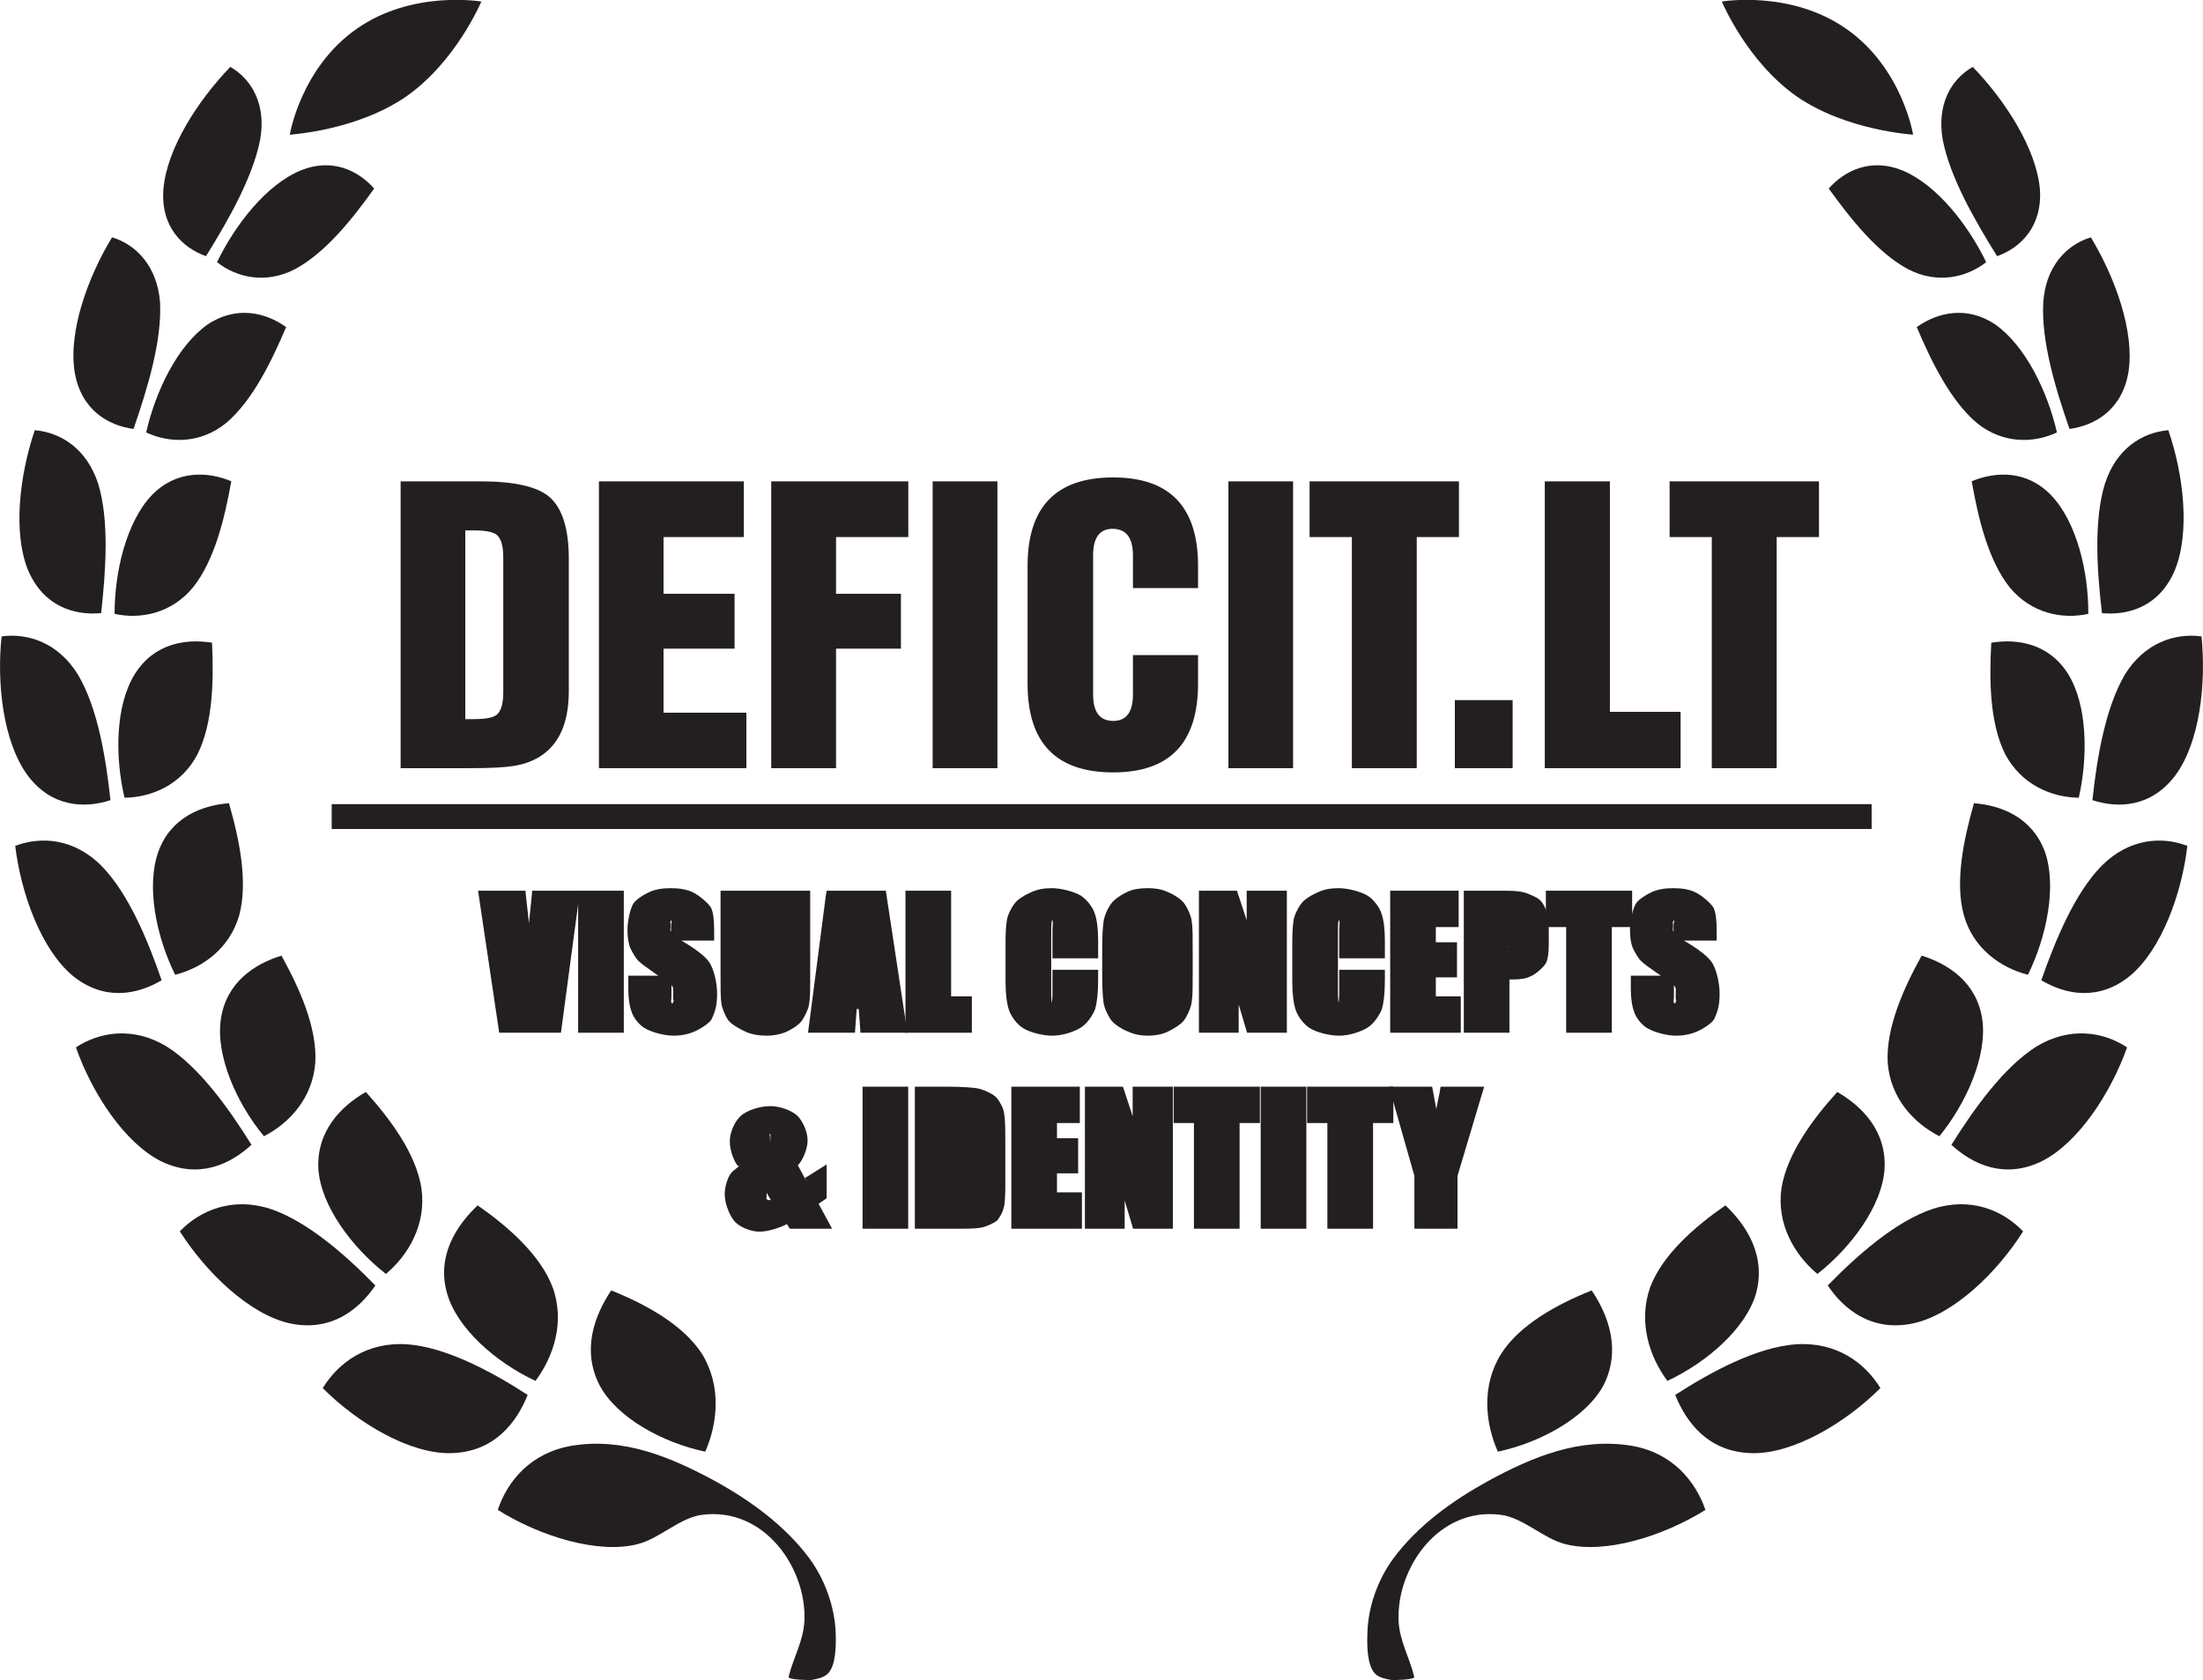 <?xml version="1.0" encoding="UTF-8"?>
<svg xmlns="http://www.w3.org/2000/svg" xmlns:xlink="http://www.w3.org/1999/xlink" width="81.41pt" height="62.1pt" viewBox="0 0 81.41 62.1" version="1.1">
<defs>
<g>
<symbol overflow="visible" id="glyph0-0">
<path style="stroke:none;" d="M 4.062 -0.188 L 4.062 -4.234 L 0.562 -4.234 L 0.562 0 L 4.062 0 Z M 0.875 -3.766 L 3.547 -3.766 L 3.547 -0.469 L 1.078 -0.469 L 1.078 -3.766 Z M 0.875 -3.766 "/>
</symbol>
<symbol overflow="visible" id="glyph0-1">
<path style="stroke:none;" d="M 1.719 -5.062 L 1.625 -4.156 C 1.562 -3.422 1.5 -2.594 1.422 -1.641 L 1.844 -1.641 C 1.766 -2.578 1.656 -3.719 1.484 -5.25 L -0.266 -5.25 L 0.516 0 L 2.797 0 L 3.5 -5.25 L 1.734 -5.25 Z M 1.719 -5.062 "/>
</symbol>
<symbol overflow="visible" id="glyph0-2">
<path style="stroke:none;" d="M 0.047 -5.062 L 0.047 0 L 1.734 0 L 1.734 -5.25 L 0.047 -5.25 Z M 0.047 -5.062 "/>
</symbol>
<symbol overflow="visible" id="glyph0-3">
<path style="stroke:none;" d="M 3.141 -3.781 C 3.141 -4.172 3.109 -4.438 3.031 -4.609 C 2.953 -4.766 2.594 -5.078 2.359 -5.188 C 2.141 -5.297 1.859 -5.344 1.531 -5.344 C 1.219 -5.344 0.969 -5.297 0.75 -5.203 C 0.547 -5.109 0.234 -4.922 0.141 -4.75 C 0.047 -4.578 -0.062 -4.172 -0.062 -3.797 C -0.062 -3.531 -0.031 -3.328 0.031 -3.156 C 0.109 -2.984 0.25 -2.734 0.359 -2.641 C 0.453 -2.547 0.672 -2.391 0.984 -2.172 C 1.297 -1.969 1.5 -1.828 1.578 -1.734 C 1.656 -1.641 1.625 -1.594 1.625 -1.297 C 1.625 -1.172 1.672 -1.203 1.625 -1.141 C 1.594 -1.062 1.672 -1.094 1.594 -1.094 C 1.5 -1.094 1.594 -1.062 1.562 -1.109 C 1.531 -1.172 1.562 -1.156 1.562 -1.344 L 1.562 -2.109 L -0.031 -2.109 L -0.031 -1.609 C -0.031 -1.25 0.016 -0.969 0.094 -0.766 C 0.156 -0.562 0.375 -0.266 0.625 -0.141 C 0.859 -0.016 1.297 0.109 1.641 0.109 C 1.938 0.109 2.219 0.047 2.453 -0.062 C 2.688 -0.172 2.984 -0.375 3.047 -0.5 C 3.203 -0.828 3.25 -1.078 3.25 -1.438 C 3.25 -1.906 3.109 -2.375 2.969 -2.594 C 2.828 -2.812 2.469 -3.094 1.906 -3.422 C 1.703 -3.547 1.594 -3.641 1.547 -3.734 C 1.5 -3.812 1.531 -3.797 1.531 -3.969 C 1.531 -4.094 1.5 -4.062 1.531 -4.109 C 1.578 -4.172 1.484 -4.156 1.562 -4.156 C 1.641 -4.156 1.531 -4.188 1.562 -4.141 C 1.594 -4.094 1.547 -4.109 1.547 -3.953 L 1.547 -3.406 L 3.141 -3.406 Z M 3.141 -3.781 "/>
</symbol>
<symbol overflow="visible" id="glyph0-4">
<path style="stroke:none;" d="M 1.656 -5.062 L 1.656 -1.469 C 1.656 -1.219 1.641 -1.062 1.609 -1 C 1.594 -0.938 1.766 -1.094 1.672 -1.094 C 1.609 -1.094 1.766 -0.938 1.75 -1 C 1.719 -1.062 1.703 -1.188 1.703 -1.406 L 1.703 -5.25 L 0.031 -5.25 L 0.031 -2.172 C 0.031 -1.625 0.031 -1.266 0.062 -1.094 C 0.078 -0.922 0.203 -0.625 0.312 -0.469 C 0.422 -0.312 0.734 -0.141 0.969 -0.031 C 1.188 0.062 1.438 0.109 1.734 0.109 C 2 0.109 2.219 0.062 2.422 -0.016 C 2.609 -0.094 2.906 -0.266 3.031 -0.438 C 3.141 -0.594 3.281 -0.875 3.297 -1.031 C 3.328 -1.172 3.344 -1.438 3.344 -1.797 L 3.344 -5.25 L 1.656 -5.25 Z M 1.656 -5.062 "/>
</symbol>
<symbol overflow="visible" id="glyph0-5">
<path style="stroke:none;" d="M 0.391 -5.062 L -0.266 0 L 1.469 0 L 1.531 -0.875 L 1.609 -0.875 L 1.672 0 L 3.406 0 L 2.609 -5.25 L 0.422 -5.25 Z M 1.547 -1.922 C 1.578 -2.359 1.656 -3.047 1.781 -3.984 L 1.375 -3.984 C 1.438 -3.172 1.5 -2.484 1.547 -2.109 L 1.562 -2.109 Z M 1.547 -1.922 "/>
</symbol>
<symbol overflow="visible" id="glyph0-6">
<path style="stroke:none;" d="M 0.047 -5.062 L 0.047 0 L 2.5 0 L 2.5 -1.344 L 1.734 -1.344 L 1.734 -5.25 L 0.047 -5.25 Z M 0.047 -5.062 "/>
</symbol>
<symbol overflow="visible" id="glyph0-7">
<path style="stroke:none;" d=""/>
</symbol>
<symbol overflow="visible" id="glyph0-8">
<path style="stroke:none;" d="M 3.422 -3.406 C 3.422 -3.859 3.375 -4.188 3.297 -4.406 C 3.234 -4.625 3 -4.938 2.766 -5.078 C 2.516 -5.219 2.062 -5.344 1.703 -5.344 C 1.422 -5.344 1.172 -5.297 0.969 -5.203 C 0.75 -5.109 0.438 -4.938 0.328 -4.766 C 0.203 -4.609 0.062 -4.312 0.047 -4.141 C 0.016 -3.953 0 -3.688 0 -3.344 L 0 -1.906 C 0 -1.438 0.047 -1.078 0.125 -0.844 C 0.203 -0.609 0.422 -0.297 0.672 -0.156 C 0.906 -0.016 1.359 0.109 1.734 0.109 C 2.094 0.109 2.531 -0.031 2.781 -0.188 C 3.031 -0.344 3.234 -0.672 3.312 -0.875 C 3.375 -1.094 3.422 -1.438 3.422 -1.953 L 3.422 -2.328 L 1.734 -2.328 L 1.734 -1.531 C 1.734 -1.266 1.719 -1.094 1.688 -1.016 C 1.656 -0.938 1.812 -1.094 1.719 -1.094 C 1.609 -1.094 1.766 -0.938 1.734 -1.016 C 1.703 -1.094 1.688 -1.234 1.688 -1.484 L 1.688 -3.75 C 1.688 -4 1.703 -4.156 1.734 -4.234 C 1.766 -4.297 1.625 -4.156 1.734 -4.156 C 1.828 -4.156 1.672 -4.312 1.703 -4.219 C 1.781 -4.062 1.734 -4.031 1.734 -3.781 L 1.734 -2.75 L 3.422 -2.75 Z M 3.422 -3.406 "/>
</symbol>
<symbol overflow="visible" id="glyph0-9">
<path style="stroke:none;" d="M 3.344 -3.047 C 3.344 -3.547 3.344 -3.891 3.312 -4.094 C 3.297 -4.297 3.156 -4.609 3.031 -4.781 C 2.906 -4.953 2.594 -5.141 2.375 -5.219 C 2.172 -5.312 1.938 -5.344 1.688 -5.344 C 1.406 -5.344 1.172 -5.312 0.953 -5.219 C 0.75 -5.125 0.438 -4.938 0.328 -4.766 C 0.203 -4.609 0.062 -4.281 0.047 -4.078 C 0.016 -3.875 0 -3.531 0 -3.047 L 0 -2.203 C 0 -1.703 0.016 -1.359 0.047 -1.141 C 0.062 -0.953 0.203 -0.641 0.328 -0.469 C 0.453 -0.297 0.766 -0.109 0.984 -0.031 C 1.188 0.062 1.422 0.109 1.688 0.109 C 1.953 0.109 2.203 0.062 2.406 -0.031 C 2.609 -0.125 2.922 -0.312 3.031 -0.469 C 3.156 -0.641 3.297 -0.969 3.312 -1.172 C 3.344 -1.375 3.344 -1.719 3.344 -2.203 Z M 1.672 -1.562 C 1.672 -1.281 1.656 -1.094 1.625 -1.031 C 1.609 -0.938 1.766 -1.094 1.672 -1.094 C 1.594 -1.094 1.75 -0.938 1.719 -1 C 1.703 -1.078 1.688 -1.25 1.688 -1.531 L 1.688 -3.812 C 1.688 -4.062 1.641 -4.078 1.672 -4.141 C 1.719 -4.188 1.625 -4.156 1.688 -4.156 C 1.766 -4.156 1.609 -4.312 1.625 -4.25 C 1.656 -4.172 1.672 -4.031 1.672 -3.812 Z M 1.672 -1.562 "/>
</symbol>
<symbol overflow="visible" id="glyph0-10">
<path style="stroke:none;" d="M 1.812 -5.062 L 1.812 -2.875 L 2.234 -2.875 L 1.453 -5.25 L 0.047 -5.25 L 0.047 0 L 1.516 0 L 1.516 -2.406 L 1.109 -2.406 L 1.828 0 L 3.297 0 L 3.297 -5.25 L 1.812 -5.25 Z M 1.812 -5.062 "/>
</symbol>
<symbol overflow="visible" id="glyph0-11">
<path style="stroke:none;" d="M 0.25 0 L 2.656 0 L 2.656 -1.344 L 1.734 -1.344 L 1.734 -2.047 L 2.516 -2.047 L 2.516 -3.344 L 1.734 -3.344 L 1.734 -3.906 L 2.578 -3.906 L 2.578 -5.25 L 0.047 -5.25 L 0.047 0 Z M 0.25 0 "/>
</symbol>
<symbol overflow="visible" id="glyph0-12">
<path style="stroke:none;" d="M 0.25 0 L 1.734 0 L 1.734 -1.969 L 1.859 -1.969 C 2.141 -1.969 2.359 -2 2.531 -2.094 C 2.703 -2.156 3.031 -2.453 3.094 -2.594 C 3.156 -2.734 3.188 -2.969 3.188 -3.281 L 3.188 -3.703 C 3.188 -4 3.172 -4.234 3.141 -4.375 C 3.109 -4.531 2.984 -4.781 2.891 -4.875 C 2.797 -4.984 2.516 -5.109 2.328 -5.172 C 2.141 -5.234 1.875 -5.25 1.531 -5.25 L 0.047 -5.25 L 0.047 0 Z M 1.703 -4.031 C 1.75 -3.984 1.719 -4 1.719 -3.828 L 1.719 -3.438 C 1.719 -3.25 1.75 -3.266 1.703 -3.203 C 1.672 -3.141 1.734 -3.172 1.609 -3.172 C 1.594 -3.172 1.562 -3.172 1.734 -3.172 L 1.734 -4.047 C 1.688 -4.047 1.641 -4.078 1.703 -4.031 Z M 1.703 -4.031 "/>
</symbol>
<symbol overflow="visible" id="glyph0-13">
<path style="stroke:none;" d="M -0.172 -5.062 L -0.172 -3.906 L 0.578 -3.906 L 0.578 0 L 2.266 0 L 2.266 -3.906 L 3.016 -3.906 L 3.016 -5.25 L -0.172 -5.25 Z M -0.172 -5.062 "/>
</symbol>
<symbol overflow="visible" id="glyph0-14">
<path style="stroke:none;" d="M 2.938 -1.734 L 2.609 -2.344 C 2.781 -2.516 2.969 -2.938 2.969 -3.266 C 2.969 -3.578 2.797 -3.969 2.594 -4.172 C 2.375 -4.375 1.953 -4.531 1.594 -4.531 C 1.188 -4.531 0.734 -4.375 0.5 -4.172 C 0.266 -3.953 0.094 -3.562 0.094 -3.219 C 0.094 -2.828 0.312 -2.375 0.406 -2.312 C 0.562 -2.375 0.234 -2.188 0.125 -2.031 C 0.016 -1.891 -0.094 -1.547 -0.094 -1.281 C -0.094 -0.953 0.062 -0.531 0.25 -0.297 C 0.438 -0.062 0.859 0.109 1.203 0.109 C 1.547 0.109 2.047 -0.078 2.203 -0.172 L 2.312 0 L 3.875 0 L 3.375 -0.922 L 3.672 -1.125 L 3.672 -2.375 L 2.875 -1.875 Z M 1.578 -3.422 C 1.578 -3.516 1.531 -3.453 1.562 -3.5 C 1.594 -3.531 1.5 -3.5 1.578 -3.5 C 1.641 -3.5 1.562 -3.531 1.594 -3.469 C 1.641 -3.406 1.594 -3.484 1.594 -3.406 C 1.594 -3.25 1.594 -3.203 1.578 -3.188 C 1.594 -3.188 1.578 -3.234 1.578 -3.422 Z M 1.531 -1.062 C 1.438 -1.062 1.516 -1.031 1.469 -1.094 C 1.422 -1.141 1.453 -1.109 1.453 -1.219 C 1.453 -1.375 1.469 -1.406 1.438 -1.359 L 1.609 -1.062 C 1.594 -1.047 1.625 -1.062 1.531 -1.062 Z M 1.531 -1.062 "/>
</symbol>
<symbol overflow="visible" id="glyph0-15">
<path style="stroke:none;" d="M 0.25 0 L 1.859 0 C 2.156 0 2.375 -0.016 2.531 -0.047 C 2.688 -0.078 2.953 -0.203 3.062 -0.281 C 3.156 -0.359 3.297 -0.609 3.328 -0.766 C 3.375 -0.906 3.391 -1.203 3.391 -1.641 L 3.391 -3.344 C 3.391 -3.812 3.375 -4.109 3.344 -4.281 C 3.328 -4.438 3.188 -4.703 3.078 -4.828 C 2.969 -4.969 2.656 -5.109 2.438 -5.172 C 2.234 -5.219 1.812 -5.25 1.203 -5.25 L 0.047 -5.25 L 0.047 0 Z M 1.656 -4.062 C 1.703 -4.031 1.672 -4.109 1.688 -4.062 C 1.703 -4 1.703 -3.844 1.703 -3.625 L 1.703 -1.734 C 1.703 -1.406 1.75 -1.328 1.703 -1.266 C 1.672 -1.188 1.703 -1.203 1.734 -1.203 L 1.734 -4.047 C 1.656 -4.047 1.609 -4.094 1.656 -4.062 Z M 1.656 -4.062 "/>
</symbol>
<symbol overflow="visible" id="glyph0-16">
<path style="stroke:none;" d="M 1.578 -5.062 C 1.422 -4.297 1.297 -3.656 1.234 -3.141 L 1.641 -3.141 C 1.609 -3.469 1.516 -4.109 1.297 -5.25 L -0.297 -5.25 L 0.641 -1.953 L 0.641 0 L 2.234 0 L 2.234 -1.953 L 3.219 -5.25 L 1.609 -5.25 Z M 1.578 -5.062 "/>
</symbol>
</g>
<clipPath id="clip1">
  <path d="M 18 53 L 31 53 L 31 62.102 L 18 62.102 Z M 18 53 "/>
</clipPath>
<clipPath id="clip2">
  <path d="M 50 53 L 64 53 L 64 62.102 L 50 62.102 Z M 50 53 "/>
</clipPath>
<clipPath id="clip3">
  <path d="M 77 23 L 81.41 23 L 81.41 30 L 77 30 Z M 77 23 "/>
</clipPath>
</defs>
<g id="surface1">
<path style=" stroke:none;fill-rule:nonzero;fill:rgb(13.699%,12.199%,12.5%);fill-opacity:1;" d="M 17.5 19.605 L 17.195 19.605 L 17.195 26.582 L 17.5 26.582 C 17.934 26.582 18.215 26.531 18.352 26.426 C 18.516 26.289 18.598 26.012 18.598 25.59 L 18.598 20.602 C 18.598 20.18 18.516 19.898 18.352 19.766 C 18.215 19.66 17.934 19.605 17.5 19.605 Z M 14.805 17.793 L 17.77 17.793 C 18.984 17.793 19.828 17.98 20.277 18.348 C 20.773 18.758 21.02 19.527 21.02 20.668 L 21.02 25.539 C 21.02 26.594 20.734 27.355 20.148 27.824 C 19.84 28.074 19.449 28.238 18.965 28.316 C 18.633 28.367 18.094 28.395 17.344 28.395 L 14.805 28.395 L 14.805 17.793 "/>
<path style=" stroke:none;fill-rule:nonzero;fill:rgb(13.699%,12.199%,12.5%);fill-opacity:1;" d="M 22.133 28.395 L 22.133 17.793 L 27.488 17.793 L 27.488 19.852 L 24.52 19.852 L 24.52 21.949 L 27.145 21.949 L 27.145 23.977 L 24.52 23.977 L 24.52 26.344 L 27.582 26.344 L 27.582 28.395 L 22.133 28.395 "/>
<path style=" stroke:none;fill-rule:nonzero;fill:rgb(13.699%,12.199%,12.5%);fill-opacity:1;" d="M 28.5 28.395 L 28.5 17.793 L 33.566 17.793 L 33.566 19.852 L 30.895 19.852 L 30.895 21.949 L 33.293 21.949 L 33.293 23.977 L 30.895 23.977 L 30.895 28.395 L 28.5 28.395 "/>
<path style=" stroke:none;fill-rule:nonzero;fill:rgb(13.699%,12.199%,12.5%);fill-opacity:1;" d="M 34.465 28.395 L 34.465 17.793 L 36.859 17.793 L 36.859 28.395 L 34.465 28.395 "/>
<path style=" stroke:none;fill-rule:nonzero;fill:rgb(13.699%,12.199%,12.5%);fill-opacity:1;" d="M 44.273 25.27 C 44.273 27.461 43.23 28.551 41.137 28.551 C 39.023 28.551 37.973 27.461 37.973 25.27 L 37.973 20.918 C 37.973 18.738 39.023 17.648 41.137 17.648 C 43.23 17.648 44.273 18.738 44.273 20.918 L 44.273 21.738 L 41.867 21.738 L 41.867 20.531 C 41.867 19.871 41.609 19.547 41.117 19.547 C 40.637 19.547 40.395 19.871 40.395 20.531 L 40.395 25.672 C 40.395 26.32 40.641 26.648 41.137 26.648 C 41.625 26.648 41.867 26.32 41.867 25.672 L 41.867 24.215 L 44.273 24.215 L 44.273 25.27 "/>
<path style=" stroke:none;fill-rule:nonzero;fill:rgb(13.699%,12.199%,12.5%);fill-opacity:1;" d="M 45.395 28.395 L 45.395 17.793 L 47.785 17.793 L 47.785 28.395 L 45.395 28.395 "/>
<path style=" stroke:none;fill-rule:nonzero;fill:rgb(13.699%,12.199%,12.5%);fill-opacity:1;" d="M 49.957 28.395 L 49.957 19.852 L 48.395 19.852 L 48.395 17.793 L 53.914 17.793 L 53.914 19.852 L 52.355 19.852 L 52.355 28.395 L 49.957 28.395 "/>
<path style=" stroke:none;fill-rule:nonzero;fill:rgb(13.699%,12.199%,12.5%);fill-opacity:1;" d="M 53.762 28.395 L 53.762 25.879 L 55.898 25.879 L 55.898 28.395 L 53.762 28.395 "/>
<path style=" stroke:none;fill-rule:nonzero;fill:rgb(13.699%,12.199%,12.5%);fill-opacity:1;" d="M 57.086 28.395 L 57.086 17.793 L 59.492 17.793 L 59.492 26.312 L 62.105 26.312 L 62.105 28.395 L 57.086 28.395 "/>
<path style=" stroke:none;fill-rule:nonzero;fill:rgb(13.699%,12.199%,12.5%);fill-opacity:1;" d="M 63.258 28.395 L 63.258 19.852 L 61.699 19.852 L 61.699 17.793 L 67.219 17.793 L 67.219 19.852 L 65.656 19.852 L 65.656 28.395 L 63.258 28.395 "/>
<path style="fill:none;stroke-width:9.193;stroke-linecap:butt;stroke-linejoin:miter;stroke:rgb(13.699%,12.199%,12.5%);stroke-opacity:1;stroke-miterlimit:4;" d="M 122.578 319.164 L 691.641 319.164 " transform="matrix(0.1,0,0,-0.1,0,62.1)"/>
<path style=" stroke:none;fill-rule:nonzero;fill:rgb(13.699%,12.199%,12.5%);fill-opacity:1;" d="M 15.012 3.566 C 13.164 4.84 10.734 4.969 10.711 4.98 C 10.699 5.004 11.109 2.512 13.18 1.066 C 15.25 -0.387 17.809 0.059 17.789 0.059 C 17.773 0.078 16.859 2.273 15.012 3.566 "/>
<g clip-path="url(#clip1)" clip-rule="nonzero">
<path style=" stroke:none;fill-rule:nonzero;fill:rgb(13.699%,12.199%,12.5%);fill-opacity:1;" d="M 21.129 53.441 C 23.039 53.125 24.777 53.855 26.418 54.742 C 27.734 55.469 28.996 56.379 29.906 57.598 C 30.488 58.387 30.852 59.406 30.883 60.379 C 30.895 60.785 30.902 61.535 30.602 61.855 C 30.441 62.016 30.211 62.055 30 62.098 C 29.953 62.109 29.121 62.098 29.141 61.984 C 29.316 61.273 29.691 60.66 29.727 59.906 C 29.809 57.965 28.25 55.703 25.957 55.992 C 25.109 56.098 24.391 56.871 23.559 57.078 C 22.109 57.453 19.961 56.793 18.395 55.812 C 18.754 54.73 19.629 53.695 21.129 53.441 "/>
</g>
<path style=" stroke:none;fill-rule:nonzero;fill:rgb(13.699%,12.199%,12.5%);fill-opacity:1;" d="M 25.941 50.043 C 26.668 51.23 26.523 52.609 26.062 53.66 C 24.473 53.324 22.793 52.398 22.16 51.211 C 21.488 49.91 21.965 48.629 22.586 47.699 C 23.867 48.211 25.246 48.969 25.941 50.043 "/>
<path style=" stroke:none;fill-rule:nonzero;fill:rgb(13.699%,12.199%,12.5%);fill-opacity:1;" d="M 15.055 49.691 C 16.461 49.797 18.129 50.672 19.5 51.562 C 19.086 52.59 18.258 53.688 16.641 53.715 C 15.141 53.738 13.223 52.613 11.926 51.309 C 12.512 50.363 13.562 49.59 15.055 49.691 "/>
<path style=" stroke:none;fill-rule:nonzero;fill:rgb(13.699%,12.199%,12.5%);fill-opacity:1;" d="M 20.422 47.582 C 20.887 48.863 20.457 50.145 19.789 51.043 C 18.328 50.363 16.887 49.105 16.52 47.805 C 16.129 46.426 16.859 45.305 17.652 44.555 C 18.777 45.34 19.969 46.387 20.422 47.582 "/>
<path style=" stroke:none;fill-rule:nonzero;fill:rgb(13.699%,12.199%,12.5%);fill-opacity:1;" d="M 9.977 44.68 C 11.32 45.125 12.738 46.352 13.871 47.516 C 13.258 48.414 12.219 49.254 10.68 48.91 C 9.211 48.57 7.625 47.051 6.645 45.516 C 7.395 44.734 8.586 44.238 9.977 44.68 "/>
<path style=" stroke:none;fill-rule:nonzero;fill:rgb(13.699%,12.199%,12.5%);fill-opacity:1;" d="M 15.574 43.926 C 15.762 45.254 15.098 46.387 14.262 47.09 C 13.004 46.109 11.859 44.57 11.766 43.223 C 11.688 41.816 12.594 40.895 13.52 40.363 C 14.441 41.387 15.379 42.66 15.574 43.926 "/>
<path style=" stroke:none;fill-rule:nonzero;fill:rgb(13.699%,12.199%,12.5%);fill-opacity:1;" d="M 6.148 38.676 C 7.359 39.438 8.441 40.949 9.293 42.316 C 8.512 43.035 7.344 43.602 5.945 42.922 C 4.602 42.242 3.402 40.414 2.805 38.715 C 3.688 38.137 4.914 37.938 6.148 38.676 "/>
<path style=" stroke:none;fill-rule:nonzero;fill:rgb(13.699%,12.199%,12.5%);fill-opacity:1;" d="M 11.652 39.27 C 11.559 40.586 10.699 41.512 9.754 42 C 8.738 40.773 7.969 39.027 8.16 37.684 C 8.355 36.316 9.406 35.629 10.402 35.324 C 11.066 36.527 11.723 37.984 11.652 39.27 "/>
<path style=" stroke:none;fill-rule:nonzero;fill:rgb(13.699%,12.199%,12.5%);fill-opacity:1;" d="M 3.738 31.992 C 4.738 33.008 5.453 34.727 5.973 36.234 C 5.086 36.762 3.848 37.023 2.676 36.059 C 1.523 35.086 0.777 33.039 0.562 31.266 C 1.531 30.902 2.734 30.996 3.738 31.992 "/>
<path style=" stroke:none;fill-rule:nonzero;fill:rgb(13.699%,12.199%,12.5%);fill-opacity:1;" d="M 8.844 33.82 C 8.492 35.066 7.48 35.777 6.473 36.031 C 5.773 34.621 5.395 32.758 5.852 31.48 C 6.312 30.211 7.461 29.766 8.461 29.691 C 8.844 31.016 9.168 32.582 8.844 33.82 "/>
<path style=" stroke:none;fill-rule:nonzero;fill:rgb(13.699%,12.199%,12.5%);fill-opacity:1;" d="M 2.879 24.934 C 3.609 26.164 3.91 27.988 4.082 29.578 C 3.137 29.887 1.898 29.848 1.012 28.648 C 0.125 27.43 -0.129 25.289 0.059 23.523 C 1.047 23.391 2.156 23.766 2.879 24.934 "/>
<path style=" stroke:none;fill-rule:nonzero;fill:rgb(13.699%,12.199%,12.5%);fill-opacity:1;" d="M 7.301 27.875 C 6.715 29.004 5.613 29.473 4.602 29.488 C 4.242 27.961 4.262 26.07 4.984 24.914 C 5.691 23.785 6.859 23.598 7.836 23.758 C 7.898 25.129 7.875 26.723 7.301 27.875 "/>
<path style=" stroke:none;fill-rule:nonzero;fill:rgb(13.699%,12.199%,12.5%);fill-opacity:1;" d="M 3.629 17.883 C 4.043 19.246 3.91 21.086 3.738 22.664 C 2.762 22.754 1.617 22.43 1.039 21.082 C 0.469 19.688 0.723 17.562 1.285 15.902 C 2.25 15.984 3.211 16.59 3.629 17.883 "/>
<path style=" stroke:none;fill-rule:nonzero;fill:rgb(13.699%,12.199%,12.5%);fill-opacity:1;" d="M 7.133 21.711 C 6.34 22.676 5.195 22.902 4.234 22.691 C 4.234 21.133 4.668 19.301 5.605 18.309 C 6.508 17.371 7.668 17.422 8.547 17.789 C 8.305 19.145 7.934 20.707 7.133 21.711 "/>
<path style=" stroke:none;fill-rule:nonzero;fill:rgb(13.699%,12.199%,12.5%);fill-opacity:1;" d="M 5.914 11.172 C 5.988 12.598 5.453 14.355 4.934 15.855 C 3.996 15.73 2.988 15.148 2.758 13.746 C 2.523 12.258 3.238 10.258 4.141 8.773 C 5.051 9.047 5.809 9.855 5.914 11.172 "/>
<path style=" stroke:none;fill-rule:nonzero;fill:rgb(13.699%,12.199%,12.5%);fill-opacity:1;" d="M 8.355 15.637 C 7.402 16.41 6.262 16.391 5.402 15.984 C 5.742 14.477 6.555 12.777 7.676 11.992 C 8.738 11.285 9.82 11.551 10.574 12.09 C 10.039 13.344 9.34 14.805 8.355 15.637 "/>
<path style=" stroke:none;fill-rule:nonzero;fill:rgb(13.699%,12.199%,12.5%);fill-opacity:1;" d="M 9.617 5.148 C 9.348 6.547 8.441 8.133 7.613 9.469 C 6.738 9.16 5.93 8.375 6.039 6.988 C 6.168 5.484 7.316 3.711 8.512 2.473 C 9.305 2.93 9.84 3.863 9.617 5.148 "/>
<path style=" stroke:none;fill-rule:nonzero;fill:rgb(13.699%,12.199%,12.5%);fill-opacity:1;" d="M 10.887 9.957 C 9.82 10.504 8.75 10.266 8.02 9.691 C 8.691 8.305 9.84 6.828 11.109 6.301 C 12.266 5.828 13.23 6.297 13.828 6.969 C 13.027 8.086 12.031 9.348 10.887 9.957 "/>
<path style=" stroke:none;fill-rule:nonzero;fill:rgb(13.699%,12.199%,12.5%);fill-opacity:1;" d="M 66.398 3.566 C 68.246 4.84 70.688 4.969 70.695 4.98 C 70.707 5.004 70.305 2.512 68.227 1.066 C 66.156 -0.387 63.594 0.059 63.629 0.059 C 63.637 0.078 64.555 2.273 66.398 3.566 "/>
<g clip-path="url(#clip2)" clip-rule="nonzero">
<path style=" stroke:none;fill-rule:nonzero;fill:rgb(13.699%,12.199%,12.5%);fill-opacity:1;" d="M 60.293 53.441 C 58.371 53.125 56.625 53.855 54.996 54.742 C 53.676 55.469 52.406 56.379 51.496 57.598 C 50.914 58.387 50.551 59.406 50.531 60.379 C 50.516 60.785 50.512 61.535 50.805 61.855 C 50.957 62.016 51.191 62.055 51.402 62.098 C 51.457 62.109 52.289 62.098 52.262 61.984 C 52.094 61.273 51.715 60.66 51.684 59.906 C 51.605 57.965 53.156 55.703 55.449 55.992 C 56.293 56.098 57.023 56.871 57.848 57.078 C 59.309 57.453 61.449 56.793 63.023 55.812 C 62.648 54.73 61.785 53.695 60.293 53.441 "/>
</g>
<path style=" stroke:none;fill-rule:nonzero;fill:rgb(13.699%,12.199%,12.5%);fill-opacity:1;" d="M 55.473 50.043 C 54.734 51.23 54.887 52.609 55.352 53.66 C 56.926 53.324 58.609 52.398 59.254 51.211 C 59.914 49.91 59.445 48.629 58.82 47.699 C 57.539 48.211 56.156 48.969 55.473 50.043 "/>
<path style=" stroke:none;fill-rule:nonzero;fill:rgb(13.699%,12.199%,12.5%);fill-opacity:1;" d="M 66.359 49.691 C 64.941 49.797 63.285 50.672 61.906 51.562 C 62.316 52.59 63.145 53.688 64.762 53.715 C 66.266 53.738 68.184 52.613 69.488 51.309 C 68.91 50.363 67.852 49.59 66.359 49.691 "/>
<path style=" stroke:none;fill-rule:nonzero;fill:rgb(13.699%,12.199%,12.5%);fill-opacity:1;" d="M 60.98 47.582 C 60.531 48.863 60.949 50.145 61.617 51.043 C 63.074 50.363 64.52 49.105 64.895 47.805 C 65.266 46.426 64.555 45.305 63.762 44.555 C 62.629 45.34 61.43 46.387 60.98 47.582 "/>
<path style=" stroke:none;fill-rule:nonzero;fill:rgb(13.699%,12.199%,12.5%);fill-opacity:1;" d="M 71.438 44.68 C 70.09 45.125 68.676 46.352 67.543 47.516 C 68.145 48.414 69.191 49.254 70.734 48.91 C 72.207 48.57 73.793 47.051 74.762 45.516 C 74.008 44.734 72.836 44.238 71.438 44.68 "/>
<path style=" stroke:none;fill-rule:nonzero;fill:rgb(13.699%,12.199%,12.5%);fill-opacity:1;" d="M 65.832 43.926 C 65.645 45.254 66.32 46.387 67.16 47.09 C 68.414 46.109 69.547 44.57 69.641 43.223 C 69.727 41.816 68.816 40.895 67.895 40.363 C 66.969 41.387 66.035 42.66 65.832 43.926 "/>
<path style=" stroke:none;fill-rule:nonzero;fill:rgb(13.699%,12.199%,12.5%);fill-opacity:1;" d="M 75.266 38.676 C 74.055 39.438 72.973 40.949 72.113 42.316 C 72.887 43.035 74.07 43.602 75.457 42.922 C 76.801 42.242 78 40.414 78.605 38.715 C 77.727 38.137 76.5 37.938 75.266 38.676 "/>
<path style=" stroke:none;fill-rule:nonzero;fill:rgb(13.699%,12.199%,12.5%);fill-opacity:1;" d="M 69.758 39.27 C 69.852 40.586 70.715 41.512 71.668 42 C 72.668 40.773 73.441 39.027 73.254 37.684 C 73.055 36.316 72 35.629 71.012 35.324 C 70.348 36.527 69.691 37.984 69.758 39.27 "/>
<path style=" stroke:none;fill-rule:nonzero;fill:rgb(13.699%,12.199%,12.5%);fill-opacity:1;" d="M 77.676 31.992 C 76.672 33.008 75.965 34.727 75.434 36.234 C 76.32 36.762 77.559 37.023 78.727 36.059 C 79.879 35.086 80.625 33.039 80.832 31.266 C 79.879 30.902 78.68 30.996 77.676 31.992 "/>
<path style=" stroke:none;fill-rule:nonzero;fill:rgb(13.699%,12.199%,12.5%);fill-opacity:1;" d="M 72.57 33.82 C 72.914 35.066 73.941 35.777 74.941 36.031 C 75.633 34.621 76.016 32.758 75.566 31.48 C 75.094 30.211 73.953 29.766 72.945 29.691 C 72.57 31.016 72.234 32.582 72.57 33.82 "/>
<g clip-path="url(#clip3)" clip-rule="nonzero">
<path style=" stroke:none;fill-rule:nonzero;fill:rgb(13.699%,12.199%,12.5%);fill-opacity:1;" d="M 78.523 24.934 C 77.805 26.164 77.492 27.988 77.324 29.578 C 78.285 29.887 79.5 29.848 80.398 28.648 C 81.289 27.43 81.531 25.289 81.355 23.523 C 80.367 23.391 79.246 23.766 78.523 24.934 "/>
</g>
<path style=" stroke:none;fill-rule:nonzero;fill:rgb(13.699%,12.199%,12.5%);fill-opacity:1;" d="M 74.098 27.875 C 74.699 29.004 75.801 29.473 76.82 29.488 C 77.164 27.961 77.141 26.07 76.426 24.914 C 75.719 23.785 74.551 23.598 73.586 23.758 C 73.508 25.129 73.527 26.723 74.098 27.875 "/>
<path style=" stroke:none;fill-rule:nonzero;fill:rgb(13.699%,12.199%,12.5%);fill-opacity:1;" d="M 77.785 17.883 C 77.367 19.246 77.492 21.086 77.676 22.664 C 78.645 22.754 79.797 22.43 80.367 21.082 C 80.938 19.688 80.699 17.562 80.129 15.902 C 79.16 15.984 78.199 16.59 77.785 17.883 "/>
<path style=" stroke:none;fill-rule:nonzero;fill:rgb(13.699%,12.199%,12.5%);fill-opacity:1;" d="M 74.266 21.711 C 75.066 22.676 76.203 22.902 77.172 22.691 C 77.18 21.133 76.746 19.301 75.801 18.309 C 74.898 17.371 73.754 17.422 72.863 17.789 C 73.102 19.145 73.469 20.707 74.266 21.711 "/>
<path style=" stroke:none;fill-rule:nonzero;fill:rgb(13.699%,12.199%,12.5%);fill-opacity:1;" d="M 75.508 11.172 C 75.426 12.598 75.953 14.355 76.477 15.855 C 77.414 15.73 78.426 15.148 78.656 13.746 C 78.887 12.258 78.164 10.258 77.266 8.773 C 76.359 9.047 75.598 9.855 75.508 11.172 "/>
<path style=" stroke:none;fill-rule:nonzero;fill:rgb(13.699%,12.199%,12.5%);fill-opacity:1;" d="M 73.055 15.637 C 74.008 16.41 75.152 16.391 76.012 15.984 C 75.668 14.477 74.848 12.777 73.73 11.992 C 72.676 11.285 71.59 11.551 70.832 12.09 C 71.363 13.344 72.07 14.805 73.055 15.637 "/>
<path style=" stroke:none;fill-rule:nonzero;fill:rgb(13.699%,12.199%,12.5%);fill-opacity:1;" d="M 71.789 5.148 C 72.055 6.547 72.969 8.133 73.801 9.469 C 74.668 9.16 75.48 8.375 75.383 6.988 C 75.246 5.484 74.098 3.711 72.902 2.473 C 72.098 2.93 71.57 3.863 71.789 5.148 "/>
<path style=" stroke:none;fill-rule:nonzero;fill:rgb(13.699%,12.199%,12.5%);fill-opacity:1;" d="M 70.523 9.957 C 71.59 10.504 72.656 10.266 73.398 9.691 C 72.727 8.305 71.57 6.828 70.305 6.301 C 69.148 5.828 68.176 6.297 67.578 6.969 C 68.387 8.086 69.379 9.348 70.523 9.957 "/>
<g style="fill:rgb(13.699%,12.199%,12.5%);fill-opacity:1;">
  <use xlink:href="#glyph0-1" x="17.932" y="38.174"/>
</g>
<g style="fill:rgb(13.699%,12.199%,12.5%);fill-opacity:1;">
  <use xlink:href="#glyph0-2" x="21.318" y="38.174"/>
</g>
<g style="fill:rgb(13.699%,12.199%,12.5%);fill-opacity:1;">
  <use xlink:href="#glyph0-3" x="23.25" y="38.174"/>
</g>
<g style="fill:rgb(13.699%,12.199%,12.5%);fill-opacity:1;">
  <use xlink:href="#glyph0-4" x="26.596" y="38.174"/>
</g>
<g style="fill:rgb(13.699%,12.199%,12.5%);fill-opacity:1;">
  <use xlink:href="#glyph0-5" x="30.126" y="38.174"/>
</g>
<g style="fill:rgb(13.699%,12.199%,12.5%);fill-opacity:1;">
  <use xlink:href="#glyph0-6" x="33.414" y="38.174"/>
</g>
<g style="fill:rgb(13.699%,12.199%,12.5%);fill-opacity:1;">
  <use xlink:href="#glyph0-7" x="35.916" y="38.174"/>
</g>
<g style="fill:rgb(13.699%,12.199%,12.5%);fill-opacity:1;">
  <use xlink:href="#glyph0-8" x="37.159" y="38.174"/>
</g>
<g style="fill:rgb(13.699%,12.199%,12.5%);fill-opacity:1;">
  <use xlink:href="#glyph0-9" x="40.731" y="38.174"/>
</g>
<g style="fill:rgb(13.699%,12.199%,12.5%);fill-opacity:1;">
  <use xlink:href="#glyph0-10" x="44.258" y="38.174"/>
</g>
<g style="fill:rgb(13.699%,12.199%,12.5%);fill-opacity:1;">
  <use xlink:href="#glyph0-8" x="47.755" y="38.174"/>
</g>
<g style="fill:rgb(13.699%,12.199%,12.5%);fill-opacity:1;">
  <use xlink:href="#glyph0-11" x="51.326" y="38.174"/>
</g>
<g style="fill:rgb(13.699%,12.199%,12.5%);fill-opacity:1;">
  <use xlink:href="#glyph0-12" x="54.046" y="38.174"/>
</g>
<g style="fill:rgb(13.699%,12.199%,12.5%);fill-opacity:1;">
  <use xlink:href="#glyph0-13" x="57.298" y="38.174"/>
</g>
<g style="fill:rgb(13.699%,12.199%,12.5%);fill-opacity:1;">
  <use xlink:href="#glyph0-3" x="60.297" y="38.174"/>
</g>
<g style="fill:rgb(13.699%,12.199%,12.5%);fill-opacity:1;">
  <use xlink:href="#glyph0-14" x="26.875" y="45.418"/>
</g>
<g style="fill:rgb(13.699%,12.199%,12.5%);fill-opacity:1;">
  <use xlink:href="#glyph0-7" x="30.585" y="45.418"/>
</g>
<g style="fill:rgb(13.699%,12.199%,12.5%);fill-opacity:1;">
  <use xlink:href="#glyph0-2" x="31.828" y="45.418"/>
</g>
<g style="fill:rgb(13.699%,12.199%,12.5%);fill-opacity:1;">
  <use xlink:href="#glyph0-15" x="33.76" y="45.418"/>
</g>
<g style="fill:rgb(13.699%,12.199%,12.5%);fill-opacity:1;">
  <use xlink:href="#glyph0-11" x="37.326" y="45.418"/>
</g>
<g style="fill:rgb(13.699%,12.199%,12.5%);fill-opacity:1;">
  <use xlink:href="#glyph0-10" x="40.045" y="45.418"/>
</g>
<g style="fill:rgb(13.699%,12.199%,12.5%);fill-opacity:1;">
  <use xlink:href="#glyph0-13" x="43.542" y="45.418"/>
</g>
<g style="fill:rgb(13.699%,12.199%,12.5%);fill-opacity:1;">
  <use xlink:href="#glyph0-2" x="46.541" y="45.418"/>
</g>
<g style="fill:rgb(13.699%,12.199%,12.5%);fill-opacity:1;">
  <use xlink:href="#glyph0-13" x="48.474" y="45.418"/>
</g>
<g style="fill:rgb(13.699%,12.199%,12.5%);fill-opacity:1;">
  <use xlink:href="#glyph0-16" x="51.627" y="45.418"/>
</g>
</g>
</svg>
